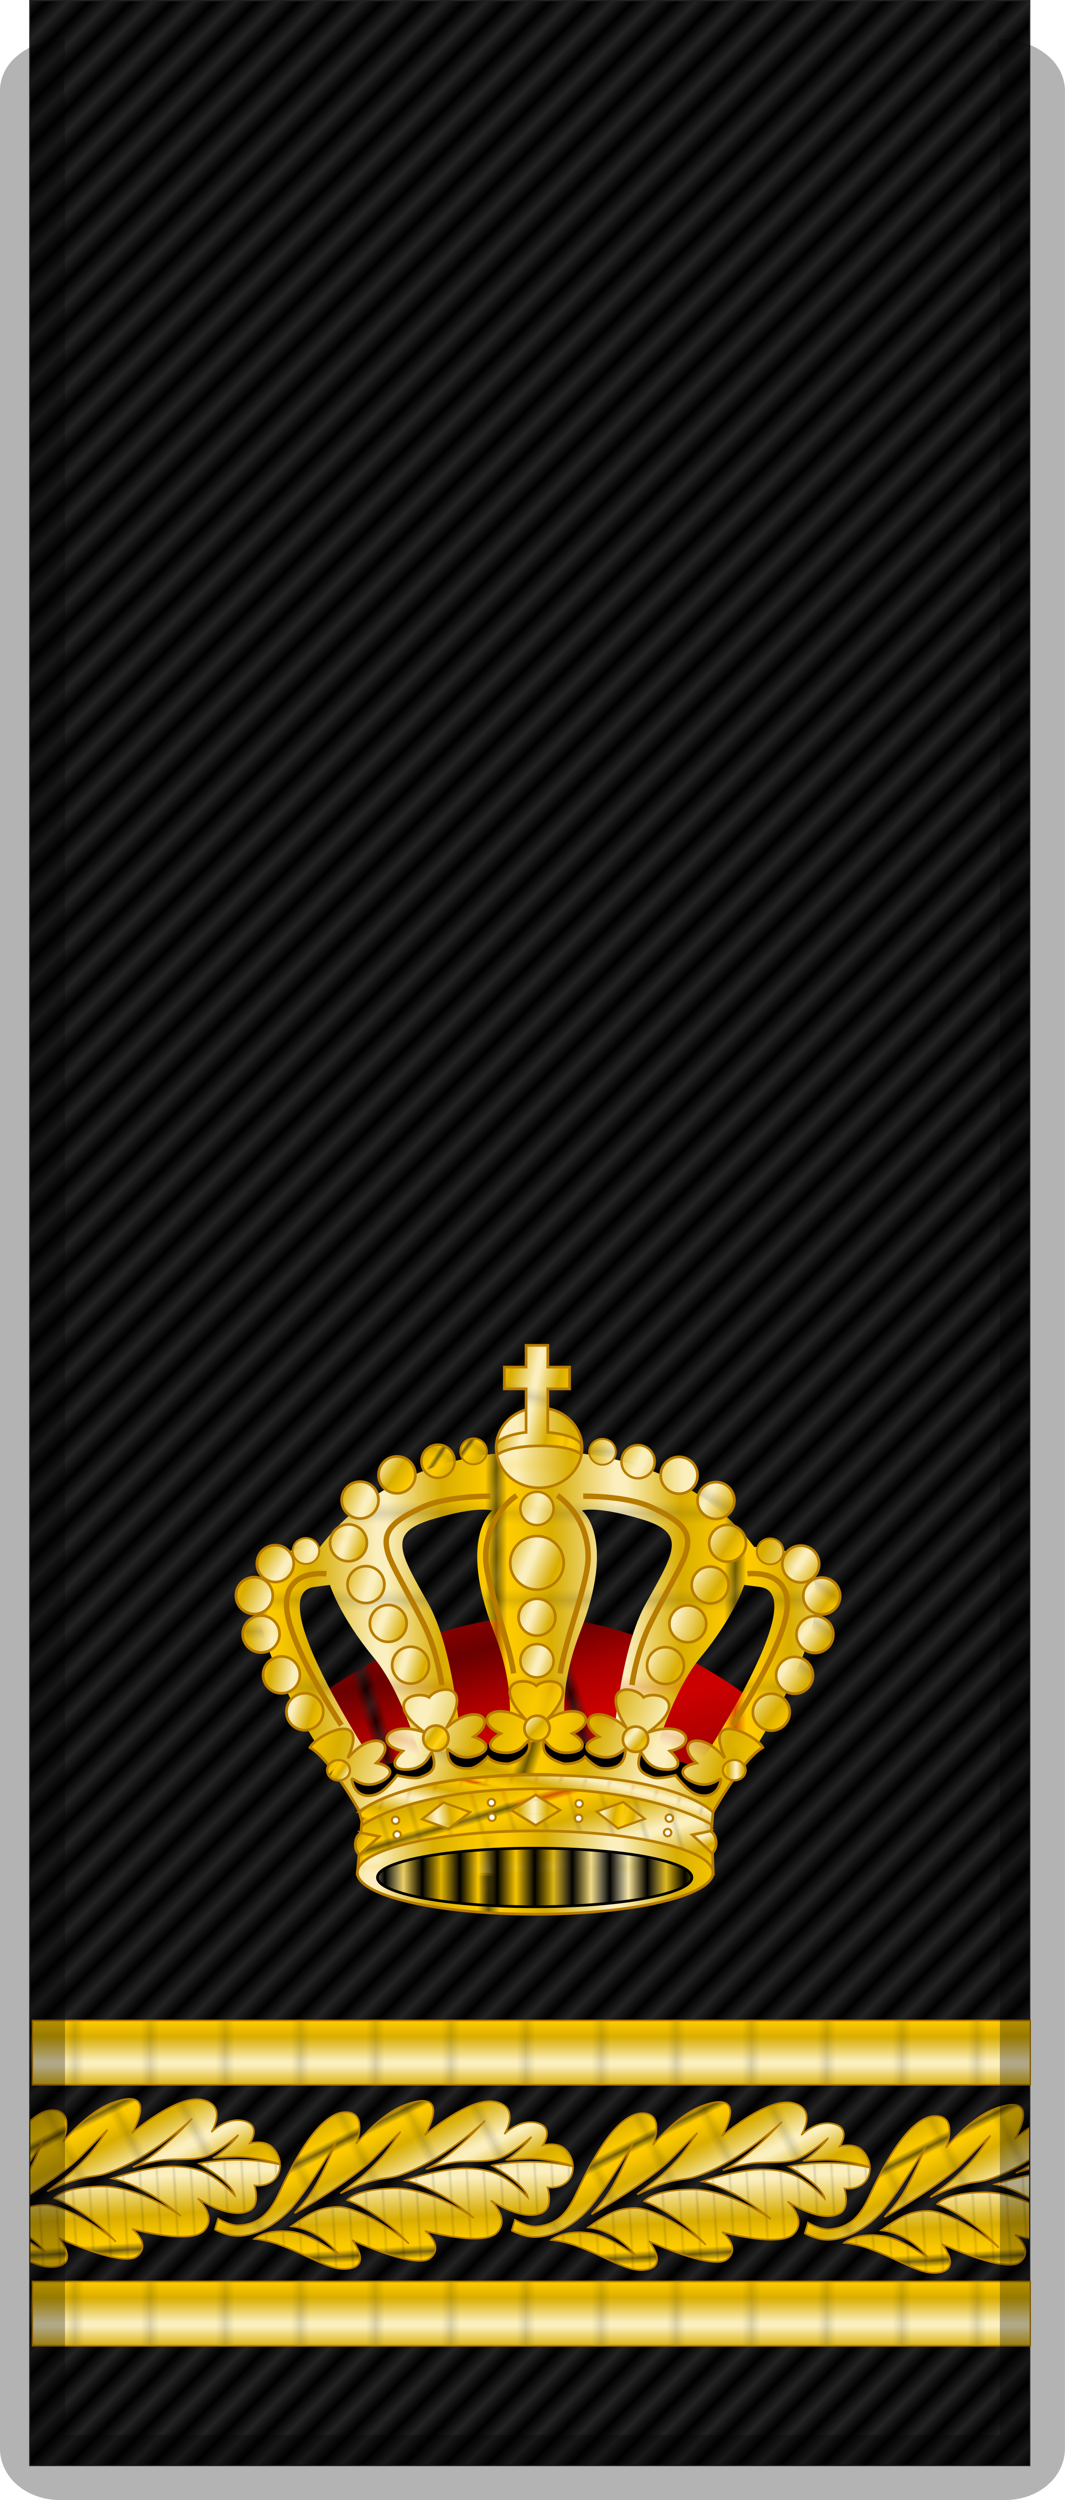<?xml version="1.0" encoding="UTF-8" standalone="no"?>
<svg xmlns:rdf="http://www.w3.org/1999/02/22-rdf-syntax-ns#" xmlns="http://www.w3.org/2000/svg" height="64.879mm" width="27.66mm" version="1.1" xmlns:cc="http://creativecommons.org/ns#" xmlns:xlink="http://www.w3.org/1999/xlink" viewBox="0 0 98.008 229.887" xmlns:dc="http://purl.org/dc/elements/1.1/">
 <defs>
  <linearGradient id="ch" y2="92.591" gradientUnits="userSpaceOnUse" x2="493.33" gradientTransform="translate(-457.73 -84.005)" y1="92.591" x1="457.48">
   <stop stop-color="#a00" offset="0"/>
   <stop stop-color="#6a0000" offset=".192"/>
   <stop stop-color="#a00" offset=".318"/>
   <stop stop-color="#cf0000" offset=".444"/>
   <stop stop-color="#a00" offset=".605"/>
   <stop stop-color="#a00" offset=".762"/>
   <stop stop-color="#a00" offset="1"/>
  </linearGradient>
  <linearGradient id="b" y2="275.67" gradientUnits="userSpaceOnUse" x2="224.64" gradientTransform="translate(-203.84 -271.74)" y1="275.67" x1="204.9">
   <stop stop-color="#fc0" offset="0"/>
   <stop stop-color="#d8ad00" offset=".182"/>
   <stop stop-color="#fff6d1" offset=".503"/>
   <stop stop-color="#d8ad00" offset=".779"/>
   <stop stop-color="#fc0" offset="1"/>
  </linearGradient>


  <pattern id="cf" xlink:href="#a" patternTransform="matrix(1.018 0 0 .65 154.64 283.01)"/>
  <pattern id="g" xlink:href="#af" patternTransform="matrix(.278 .923 -.951 .286 -3.399 110.34)"/>
  <pattern id="af" xlink:href="#ag" patternTransform="matrix(.278 .923 -.951 .286 500.03 43.346)"/>
  <pattern id="ag" width="35.355" patternUnits="userSpaceOnUse" patternTransform="translate(353.55 28.194)" height="17.173">
   <rect fill-rule="evenodd" height="17.173" width="35.355" y="0" x="0" fill="url(#ch)"/>
  </pattern>

  <pattern id="h" xlink:href="#a" patternTransform="translate(-154.27 357.06)"/>
  <pattern id="a" width="21.429" patternUnits="userSpaceOnUse" patternTransform="translate(202.68 274.91)" height="7.857">
   <rect fill-rule="evenodd" height="7.857" width="21.429" y="0" x="0" fill="url(#b)"/>
  </pattern>

  <pattern id="bu" xlink:href="#a" patternTransform="matrix(.95 .313 -.313 .95 18.585 190.63)"/>
  <pattern id="ca" xlink:href="#a" patternTransform="matrix(.147 .495 -.343 .102 13.585 187.77)"/>
  <pattern id="bv" xlink:href="#cl" patternTransform="matrix(1.725 0 0 -1.145 29.963 185.79)"/>
  <pattern id="cl" height="1" width="2" patternUnits="userSpaceOnUse" patternTransform="translate(0) scale(10)">
   <rect height="2" width="1" y="-.5" x="0"/>
  </pattern>
  <pattern id="cc" xlink:href="#a" patternTransform="matrix(.068 -.259 .266 .07 99.3 178.49)"/>
  <pattern id="cb" xlink:href="#a" patternTransform="matrix(.501 0 0 .576 237.05 173.85)"/>
  <pattern id="bz" xlink:href="#a" patternTransform="matrix(.496 .015 -.041 1.337 257.95 174.54)"/>
  <pattern id="by" xlink:href="#a" patternTransform="matrix(.39 0 0 .738 257.03 189.01)"/>
  <pattern id="bw" xlink:href="#a" patternTransform="matrix(.181 .082 -.147 .325 97.761 184.83)"/>
  <pattern id="bx" xlink:href="#a" patternTransform="matrix(.079 .173 -.262 .12 92.773 184.61)"/>
  <pattern id="al" xlink:href="#a" patternTransform="matrix(.177 .16 -.391 .433 81.231 196.05)"/>
  <pattern id="ak" xlink:href="#a" patternTransform="matrix(.139 .098 -.261 .371 90.859 192.23)"/>
  <pattern id="aj" xlink:href="#a" patternTransform="matrix(.139 .117 -.452 .536 83.942 197.48)"/>
  <pattern id="ah" xlink:href="#a" patternTransform="matrix(.115 .061 -.108 .162 95.673 189.17)"/>
  <pattern id="ai" xlink:href="#a" patternTransform="matrix(.12 0 0 .56 83.362 195.65)"/>
  <pattern id="ba" xlink:href="#a" patternTransform="translate(99.605 176.65)"/>
  <pattern id="bb" xlink:href="#a" patternTransform="matrix(0.364 .082 -.193 .854 13.585 184.2)"/>
  <pattern id="be" xlink:href="#a" patternTransform="matrix(.326 .123 -.353 .934 23.355 187.66)"/>
  <pattern id="bf" xlink:href="#a" patternTransform="matrix(.4 .173 -.383 .886 20.86 186.28)"/>
  <pattern id="bd" xlink:href="#a" patternTransform="matrix(.306 .115 -.285 .759 21.283 185.15)"/>
  <pattern id="bc" xlink:href="#a" patternTransform="matrix(.381 .131 -.419 1.215 26.015 185.52)"/>
  <pattern id="bp" xlink:href="#a" patternTransform="matrix(.323 .095 -.239 .817 39.311 185.48)"/>
  <pattern id="bq" xlink:href="#a" patternTransform="matrix(.364 .059 -.124 .768 33.184 179.32)"/>
  <pattern id="br" xlink:href="#a" patternTransform="matrix(.383 .003 -.006 .743 32.066 179.61)"/>
  <pattern id="bs" xlink:href="#a" patternTransform="matrix(.395 .159 -.389 .965 20.835 185.92)"/>
  <pattern id="bi" xlink:href="#a" patternTransform="matrix(.296 .2 -.484 .718 32.967 190.63)"/>
  <pattern id="bn" xlink:href="#a" patternTransform="matrix(.365 .161 -.365 .827 33.669 189.2)"/>
  <pattern id="bm" xlink:href="#a" patternTransform="matrix(.298 .106 -.227 .64 32.439 181.22)"/>
  <pattern id="bl" xlink:href="#a" patternTransform="matrix(.446 .146 -.311 .95 23.205 173.41)"/>
  <pattern id="bk" xlink:href="#a" patternTransform="matrix(.371 .148 -.383 .959 24.248 183.58)"/>
  <pattern id="bj" xlink:href="#a" patternTransform="matrix(.314 .095 -.178 .588 32.937 186.76)"/>
  <pattern id="bg" xlink:href="#a" patternTransform="matrix(.272 .177 -.421 .649 30.488 183.86)"/>
  <pattern id="bh" xlink:href="#a" patternTransform="matrix(.261 .18 -.397 0.547 28.423 185.87)"/>
  <pattern id="bo" xlink:href="#a" patternTransform="matrix(.406 .207 -.471 .875 31.937 180.12)"/>
  <pattern id="bt" xlink:href="#a" patternTransform="matrix(.315 .197 -.268 .429 35.202 186.2)"/>
  <pattern id="am" xlink:href="#a" patternTransform="matrix(.371 -.291 .39 .497 -105.02 177.05)"/>
  <pattern id="an" xlink:href="#a" patternTransform="matrix(.335 -.213 .481 .756 -121.64 180.62)"/>
  <pattern id="ao" xlink:href="#a" patternTransform="matrix(.278 -.196 .493 .698 -109.39 177.55)"/>
  <pattern id="ap" xlink:href="#a" patternTransform="matrix(.242 -.179 .446 .605 -118.33 180.91)"/>
  <pattern id="ax" xlink:href="#a" patternTransform="translate(-115.99 180.27)"/>
  <pattern id="aw" xlink:href="#a" patternTransform="matrix(.343 -.189 .426 .773 -114.92 180.36)"/>
  <pattern id="av" xlink:href="#a" patternTransform="matrix(.313 -.201 .307 .477 -120.72 185.18)"/>
  <pattern id="au" xlink:href="#a" patternTransform="matrix(.337 -.217 .382 .594 -119.2 179.64)"/>
  <pattern id="at" xlink:href="#a" patternTransform="matrix(.468 -.172 .248 .677 -116.87 181.2)"/>
  <pattern id="as" xlink:href="#a" patternTransform="matrix(.419 -.21 .22 .44 -113.05 182.26)"/>
  <pattern id="ay" xlink:href="#a" patternTransform="matrix(.429 -.208 .349 .72 -110.92 169.27)"/>
  <pattern id="az" xlink:href="#a" patternTransform="matrix(.5 -.012 .018 .685 -114.43 168.64)"/>
  <pattern id="ar" xlink:href="#a" patternTransform="matrix(.689 -.206 .211 .671 -112.54 179.91)"/>
  <pattern id="aq" xlink:href="#a" patternTransform="matrix(.279 -.195 0.416 .596 -119.92 181.69)"/>
  <pattern id="k" xlink:href="#l" patternTransform="matrix(0 0.65 -.864 0 308.04 296.94)"/>
  <pattern id="l" xlink:href="#o" patternTransform="matrix(0 0.65 -.864 0 323.04 286.94)"/>
  <pattern id="o" xlink:href="#cd" patternTransform="matrix(0 0.65 -.864 0 323.04 241.94)"/>
  <pattern id="cd" width="21.429" patternUnits="userSpaceOnUse" patternTransform="translate(202.68 274.91)" height="7.857">
   <rect fill-rule="evenodd" height="7.857" width="21.429" y="0" x="0" fill="url(#b)"/>
  </pattern>
  <clipPath id="ci" clipPathUnits="userSpaceOnUse">
   <rect fill-rule="evenodd" height="380.46" width="91.858" stroke="#000" y="53.359" x="339.07" stroke-width=".273"/>
  </clipPath>
  <pattern id="j" xlink:href="#m" patternTransform="matrix(0 0.65 -.864 0 308.04 296.94)"/>
  <pattern id="m" xlink:href="#n" patternTransform="matrix(0 0.65 -.864 0 323.04 286.94)"/>
  <pattern id="n" xlink:href="#ce" patternTransform="matrix(0 0.65 -.864 0 323.04 241.94)"/>
  <pattern id="ce" width="21.429" patternUnits="userSpaceOnUse" patternTransform="translate(202.68 274.91)" height="7.857">
   <rect fill-rule="evenodd" height="7.857" width="21.429" y="0" x="0" fill="url(#b)"/>
  </pattern>
  <clipPath id="cj" clipPathUnits="userSpaceOnUse">
   <rect fill-rule="evenodd" height="380.46" width="91.858" stroke="#000" y="2.981" x="339.07" stroke-width=".273"/>
  </clipPath>
  <clipPath id="ck" clipPathUnits="userSpaceOnUse">
   <rect fill-rule="evenodd" height="226.56" width="91.915" stroke="#000" y="389.75" x="207.23" stroke-width=".211"/>
  </clipPath>
  <pattern id="q" xlink:href="#z" patternTransform="matrix(-.06 -.991 .326 -.02 391.43 218.79)"/>
  <pattern id="z" xlink:href="#e" patternTransform="translate(368.3 446.75)"/>
  <pattern id="e" width="21.429" patternUnits="userSpaceOnUse" patternTransform="translate(202.68 274.91)" height="7.857">
   <rect fill-rule="evenodd" height="7.857" width="21.429" y="0" x="0" fill="url(#b)"/>
  </pattern>
  <pattern id="t" xlink:href="#ad" patternTransform="matrix(.414 .813 -1.056 .538 386.16 182.99)"/>
  <pattern id="ad" xlink:href="#e" patternTransform="translate(368.3 416.75)"/>
  <pattern id="r" xlink:href="#y" patternTransform="matrix(-.06 -.991 .326 -.02 391.43 218.79)"/>
  <pattern id="y" xlink:href="#d" patternTransform="translate(368.3 446.75)"/>
  <pattern id="d" width="21.429" patternUnits="userSpaceOnUse" patternTransform="translate(202.68 274.91)" height="7.857">
   <rect fill-rule="evenodd" height="7.857" width="21.429" y="0" x="0" fill="url(#b)"/>
  </pattern>
  <pattern id="w" xlink:href="#ae" patternTransform="matrix(.414 .813 -1.056 .538 386.16 182.99)"/>
  <pattern id="ae" xlink:href="#d" patternTransform="translate(368.3 416.75)"/>
  <pattern id="p" xlink:href="#x" patternTransform="matrix(-.06 -.991 .326 -.02 391.43 218.79)"/>
  <pattern id="x" xlink:href="#f" patternTransform="translate(368.3 446.75)"/>
  <pattern id="f" width="21.429" patternUnits="userSpaceOnUse" patternTransform="translate(202.68 274.91)" height="7.857">
   <rect fill-rule="evenodd" height="7.857" width="21.429" y="0" x="0" fill="url(#b)"/>
  </pattern>
  <pattern id="u" xlink:href="#ac" patternTransform="matrix(.414 .813 -1.056 .538 386.16 182.99)"/>
  <pattern id="ac" xlink:href="#f" patternTransform="translate(368.3 416.75)"/>
  <pattern id="s" xlink:href="#aa" patternTransform="matrix(-.06 -.991 .326 -.02 391.43 218.79)"/>
  <pattern id="aa" xlink:href="#c" patternTransform="translate(368.3 446.75)"/>
  <pattern id="c" width="21.429" patternUnits="userSpaceOnUse" patternTransform="translate(202.68 274.91)" height="7.857">
   <rect fill-rule="evenodd" height="7.857" width="21.429" y="0" x="0" fill="url(#b)"/>
  </pattern>
  <pattern id="v" xlink:href="#ab" patternTransform="matrix(.414 .813 -1.056 .538 386.16 182.99)"/>
  <pattern id="ab" xlink:href="#c" patternTransform="translate(368.3 416.75)"/>
  <pattern id="cg" xlink:href="#i" patternTransform="matrix(.985 .963 -11.224 11.483 93.131 -10.943)"/>
  <pattern id="i" xlink:href="#cm" patternTransform="matrix(.985 .963 -11.224 11.483 279.81 106.57)"/>
  <pattern id="cm" height="1" width="2" patternUnits="userSpaceOnUse" patternTransform="translate(0) scale(10)">
   <rect height="2" width="1" y="-.5" x="0"/>
  </pattern>
 </defs>
 <g transform="translate(-19.567 -17.418)">
  <g fill-rule="evenodd">
   <rect height="226.56" width="91.915" stroke="#222" y="17.524" x="22.362" stroke-width=".211" fill="#222"/>
   <rect height="226.56" width="91.915" y="17.522" x="22.361" fill="url(#cg)"/>
   <rect clip-path="url(#ci)" transform="matrix(1.001 0 0 .596 -316.92 25.955)" height="9.914" width="91.874" stroke="#b87c00" y="297.41" x="339.06" stroke-width=".252" fill="url(#k)"/>
   <rect clip-path="url(#cj)" transform="matrix(1.001 0 0 .596 -316.92 49.955)" height="9.914" width="91.874" stroke="#b87c00" y="297.41" x="339.06" stroke-width=".252" fill="url(#j)"/>
  </g>
  <g clip-path="url(#ck)" transform="translate(-184.87 -336.02)" stroke="#b87c00" stroke-width=".25">
   <g transform="matrix(.599 0 0 .599 84.902 428.15)">
    <path d="m378.23 208.47c0.03 2.288-1.891 3.443-3.936 3.2 0 0 0.951 2.897-0.695 3.812-2.963 1.647-8.015-1.821-8.015-1.821s3.06 2.81 0.93 4.974-11.02-0.282-11.02-0.282 2.963 2.259 0.833 4.141c-2.13 1.882-12.039-2.729-12.039-2.729s3.334 4.141-0.926 4.423c-2.655 0.176-5.589-2.039-10.365-3.763-2.02-0.729-3.749-0.852-3.749-0.852s1.941-1.684 6.103-1.026c2.944 0.465 6.988 3.549 6.988 3.549s-2.809-3.992-7.423-4.444c3.053-2.145 4.428-2.888 7.029-2.985 3.426-0.128 10.206 4.668 11.057 5.657-4.64-5.12-9.458-6.697-9.458-6.697s1.317-1.73 7.188-1.804 12.267 4.549 12.267 4.549c-5.736-4.927-10.54-5.781-10.54-5.781s5.723-1.965 9.574-1.839c3.851 0.126 5.882 1.058 9.251 4.472-0.437-2.095-5.512-4.917-5.512-4.917s2.472-0.574 6.068-0.564c3.596 0.011 6.39 0.728 6.39 0.728z" fill="url(#q)"/>
    <path d="m378.23 208.38s-0.059-1.548-1.294-2.655c-1.235-1.107-3.363-0.524-3.363-0.524s1.879-2.656-0.806-3.409c-2.686-0.753-5.093 1.694-5.093 1.694s2.597-4.114-1.385-4.961c-3.982-0.847-10.839 5.149-10.839 5.149s4.445-7.388-2.963-4.706c-3.898 1.411-7.594 6.024-7.594 6.024s1.984-4.941-1.678-4.875c-4.425 0.081-8.67 9.241-10.104 12.328-1.434 3.087-3.022 4.88-6.353 5.062-1.39-0.011-3.069-1.035-3.069-1.035l-0.488 1.656s0.185 0.174 1.655 0.678c3.394 1.162 7.524-1.122 10.128-3.978 2.963-3.482 6.774-9.979 6.774-9.979s-1.41 3.466-2.768 5.979c-1.358 2.513-2.284 3.343-3.542 4.8 0 0 8.52-4.729 12.41-8.682 3.89-3.953 3.82-3.765 3.82-3.765-1.887 2.715-2.279 3.335-3.945 5.013s-2.076 1.984-5.269 4.399c5.558-2.738 6.956-2.081 8.914-2.729 7.149-2.369 13.336-8.447 13.336-8.447s-1.636 1.788-3.195 3.2-3.562 3.175-5.911 4.257c0 0 2.013-0.714 4.323-1.065 2.311-0.351 5.156 0.133 7.213-0.716 2.056-0.849 4.68-3.18 4.68-3.18s-1.013 1.544-3.523 3.37c-0.664 0.298-0.46 0.098 2.82-0.025 3.281-0.124 7.114 1.125 7.114 1.125z" fill="url(#t)"/>
   </g>
   <g transform="matrix(.599 0 0 .599 57.938 427.89)">
    <path d="m378.23 208.47c0.03 2.288-1.891 3.443-3.936 3.2 0 0 0.951 2.897-0.695 3.812-2.963 1.647-8.015-1.821-8.015-1.821s3.06 2.81 0.93 4.974-11.02-0.282-11.02-0.282 2.963 2.259 0.833 4.141c-2.13 1.882-12.039-2.729-12.039-2.729s3.334 4.141-0.926 4.423c-2.655 0.176-5.589-2.039-10.365-3.763-2.02-0.729-3.749-0.852-3.749-0.852s1.941-1.684 6.103-1.026c2.944 0.465 6.988 3.549 6.988 3.549s-2.809-3.992-7.423-4.444c3.053-2.145 4.428-2.888 7.029-2.985 3.426-0.128 10.206 4.668 11.057 5.657-4.64-5.12-9.458-6.697-9.458-6.697s1.317-1.73 7.188-1.804 12.267 4.549 12.267 4.549c-5.736-4.927-10.54-5.781-10.54-5.781s5.723-1.965 9.574-1.839c3.851 0.126 5.882 1.058 9.251 4.472-0.437-2.095-5.512-4.917-5.512-4.917s2.472-0.574 6.068-0.564c3.596 0.011 6.39 0.728 6.39 0.728z" fill="url(#r)"/>
    <path d="m378.23 208.38s-0.059-1.548-1.294-2.655c-1.235-1.107-3.363-0.524-3.363-0.524s1.879-2.656-0.806-3.409c-2.686-0.753-5.093 1.694-5.093 1.694s2.597-4.114-1.385-4.961c-3.982-0.847-10.839 5.149-10.839 5.149s4.445-7.388-2.963-4.706c-3.898 1.411-7.594 6.024-7.594 6.024s1.984-4.941-1.678-4.875c-4.425 0.081-8.67 9.241-10.104 12.328-1.434 3.087-3.022 4.88-6.353 5.062-1.39-0.011-3.069-1.035-3.069-1.035l-0.488 1.656s0.185 0.174 1.655 0.678c3.394 1.162 7.524-1.122 10.128-3.978 2.963-3.482 6.774-9.979 6.774-9.979s-1.41 3.466-2.768 5.979c-1.358 2.513-2.284 3.343-3.542 4.8 0 0 8.52-4.729 12.41-8.682 3.89-3.953 3.82-3.765 3.82-3.765-1.887 2.715-2.279 3.335-3.945 5.013s-2.076 1.984-5.269 4.399c5.558-2.738 6.956-2.081 8.914-2.729 7.149-2.369 13.336-8.447 13.336-8.447s-1.636 1.788-3.195 3.2-3.562 3.175-5.911 4.257c0 0 2.013-0.714 4.323-1.065 2.311-0.351 5.156 0.133 7.213-0.716 2.056-0.849 4.68-3.18 4.68-3.18s-1.013 1.544-3.523 3.37c-0.664 0.298-0.46 0.098 2.82-0.025 3.281-0.124 7.114 1.125 7.114 1.125z" fill="url(#w)"/>
   </g>
   <g transform="matrix(.599 0 0 .599 30.616 427.79)">
    <path d="m378.23 208.47c0.03 2.288-1.891 3.443-3.936 3.2 0 0 0.951 2.897-0.695 3.812-2.963 1.647-8.015-1.821-8.015-1.821s3.06 2.81 0.93 4.974-11.02-0.282-11.02-0.282 2.963 2.259 0.833 4.141c-2.13 1.882-12.039-2.729-12.039-2.729s3.334 4.141-0.926 4.423c-2.655 0.176-5.589-2.039-10.365-3.763-2.02-0.729-3.749-0.852-3.749-0.852s1.941-1.684 6.103-1.026c2.944 0.465 6.988 3.549 6.988 3.549s-2.809-3.992-7.423-4.444c3.053-2.145 4.428-2.888 7.029-2.985 3.426-0.128 10.206 4.668 11.057 5.657-4.64-5.12-9.458-6.697-9.458-6.697s1.317-1.73 7.188-1.804 12.267 4.549 12.267 4.549c-5.736-4.927-10.54-5.781-10.54-5.781s5.723-1.965 9.574-1.839c3.851 0.126 5.882 1.058 9.251 4.472-0.437-2.095-5.512-4.917-5.512-4.917s2.472-0.574 6.068-0.564c3.596 0.011 6.39 0.728 6.39 0.728z" fill="url(#p)"/>
    <path d="m378.23 208.38s-0.059-1.548-1.294-2.655c-1.235-1.107-3.363-0.524-3.363-0.524s1.879-2.656-0.806-3.409c-2.686-0.753-5.093 1.694-5.093 1.694s2.597-4.114-1.385-4.961c-3.982-0.847-10.839 5.149-10.839 5.149s4.445-7.388-2.963-4.706c-3.898 1.411-7.594 6.024-7.594 6.024s1.984-4.941-1.678-4.875c-4.425 0.081-8.67 9.241-10.104 12.328-1.434 3.087-3.022 4.88-6.353 5.062-1.39-0.011-3.069-1.035-3.069-1.035l-0.488 1.656s0.185 0.174 1.655 0.678c3.394 1.162 7.524-1.122 10.128-3.978 2.963-3.482 6.774-9.979 6.774-9.979s-1.41 3.466-2.768 5.979c-1.358 2.513-2.284 3.343-3.542 4.8 0 0 8.52-4.729 12.41-8.682 3.89-3.953 3.82-3.765 3.82-3.765-1.887 2.715-2.279 3.335-3.945 5.013s-2.076 1.984-5.269 4.399c5.558-2.738 6.956-2.081 8.914-2.729 7.149-2.369 13.336-8.447 13.336-8.447s-1.636 1.788-3.195 3.2-3.562 3.175-5.911 4.257c0 0 2.013-0.714 4.323-1.065 2.311-0.351 5.156 0.133 7.213-0.716 2.056-0.849 4.68-3.18 4.68-3.18s-1.013 1.544-3.523 3.37c-0.664 0.298-0.46 0.098 2.82-0.025 3.281-0.124 7.114 1.125 7.114 1.125z" fill="url(#u)"/>
   </g>
   <g transform="matrix(.599 0 0 .599 3.652 427.61)">
    <path d="m378.23 208.47c0.03 2.288-1.891 3.443-3.936 3.2 0 0 0.951 2.897-0.695 3.812-2.963 1.647-8.015-1.821-8.015-1.821s3.06 2.81 0.93 4.974-11.02-0.282-11.02-0.282 2.963 2.259 0.833 4.141c-2.13 1.882-12.039-2.729-12.039-2.729s3.334 4.141-0.926 4.423c-2.655 0.176-5.589-2.039-10.365-3.763-2.02-0.729-3.749-0.852-3.749-0.852s1.941-1.684 6.103-1.026c2.944 0.465 6.988 3.549 6.988 3.549s-2.809-3.992-7.423-4.444c3.053-2.145 4.428-2.888 7.029-2.985 3.426-0.128 10.206 4.668 11.057 5.657-4.64-5.12-9.458-6.697-9.458-6.697s1.317-1.73 7.188-1.804 12.267 4.549 12.267 4.549c-5.736-4.927-10.54-5.781-10.54-5.781s5.723-1.965 9.574-1.839c3.851 0.126 5.882 1.058 9.251 4.472-0.437-2.095-5.512-4.917-5.512-4.917s2.472-0.574 6.068-0.564c3.596 0.011 6.39 0.728 6.39 0.728z" fill="url(#s)"/>
    <path d="m378.23 208.38s-0.059-1.548-1.294-2.655c-1.235-1.107-3.363-0.524-3.363-0.524s1.879-2.656-0.806-3.409c-2.686-0.753-5.093 1.694-5.093 1.694s2.597-4.114-1.385-4.961c-3.982-0.847-10.839 5.149-10.839 5.149s4.445-7.388-2.963-4.706c-3.898 1.411-7.594 6.024-7.594 6.024s1.984-4.941-1.678-4.875c-4.425 0.081-8.67 9.241-10.104 12.328-1.434 3.087-3.022 4.88-6.353 5.062-1.39-0.011-3.069-1.035-3.069-1.035l-0.488 1.656s0.185 0.174 1.655 0.678c3.394 1.162 7.524-1.122 10.128-3.978 2.963-3.482 6.774-9.979 6.774-9.979s-1.41 3.466-2.768 5.979c-1.358 2.513-2.284 3.343-3.542 4.8 0 0 8.52-4.729 12.41-8.682 3.89-3.953 3.82-3.765 3.82-3.765-1.887 2.715-2.279 3.335-3.945 5.013s-2.076 1.984-5.269 4.399c5.558-2.738 6.956-2.081 8.914-2.729 7.149-2.369 13.336-8.447 13.336-8.447s-1.636 1.788-3.195 3.2-3.562 3.175-5.911 4.257c0 0 2.013-0.714 4.323-1.065 2.311-0.351 5.156 0.133 7.213-0.716 2.056-0.849 4.68-3.18 4.68-3.18s-1.013 1.544-3.523 3.37c-0.664 0.298-0.46 0.098 2.82-0.025 3.281-0.124 7.114 1.125 7.114 1.125z" fill="url(#v)"/>
   </g>
  </g>
  <path d="m47.84 174.26s9.519-8.287 21.071-8.125c11.55 0.162 20.893 8.393 20.893 8.393l-5.893 8.393-29.643 0.536z" fill="url(#g)"/>
  <path d="m65.013 180.47s3.346-4.356 0-13.006c-3.346-8.649-0.158-11.143-0.158-11.143s-1.231-0.474-5.461 0.789-3.094 2.967-0.379 7.829 3.22 15.72 3.22 15.72l-3.346 0.568s-1.873-7.707-4.915-11.373c-3.14-3.784-4.047-6.696-4.047-6.696s-1.235 0.16-1.518 0.202c-5.157 0.871 7.277 18.77 7.37 19.11l-2.999 1.391s-18.494-24.354-3.776-24.175c3.554-4.683 10.038-8.835 20.145-8.835 9.953 0 16.275 4.134 19.83 8.818 14.717-0.178-3.776 24.175-3.776 24.175l-2.999-1.383c0.092-0.332 12.527-18.231 7.37-19.102-0.283-0.042-1.518-0.202-1.518-0.202s-0.907 2.912-4.047 6.696c-3.042 3.666-4.915 11.373-4.915 11.373l-3.346-0.568s0.505-10.859 3.22-15.72c2.715-4.861 3.851-6.566-0.379-7.829s-5.461-0.789-5.461-0.789 3.188 2.494-0.158 11.143c-3.346 8.649 0 13.006 0 13.006z" fill="url(#h)"/>
  <path d="m51.853 180.85c12.023-4.098 22.492-4.236 34.147-0.059l-0.974 3.354s-4.149-3.742-15.973-3.725c-12.695 0.018-16.289 3.472-16.289 3.472z" stroke="#000" stroke-width=".256"/>
  <g>
   <g stroke="#b87c00" stroke-width=".25">
    <path d="m52.643 183.99s-2.643-4.791-4.55-5.881c0.611-1.164 5.546-3.645 3.478 0.991 2.311-2.796 4.759-1.5 2.619 0.436 1.72 0.344 1.571 1.226 0.275 1.774-1.918 0.812-2.785-1.113-2.435 0.101 0.35 1.215 1.528 1.368 2.453 0.868 0.713-0.385 1.641-1.608 1.641-1.608s1.55 0.396 2.11 0.181c0.881-0.338 1.516-0.644 1.212-1.871-0.304-1.227-0.093 0.874-2.16 1.129-1.396 0.173-1.966-0.517-0.649-1.675-2.82-0.607-1.349-2.953 2.051-1.687-4.109-2.981-0.713-3.933 0.376-3.245 0.743-1.085 4.248-1.481 1.562 2.827 2.673-2.452 4.919-0.832 2.535 0.792 1.657 0.577 1.387 1.43 0.029 1.796-2.011 0.541-2.606-1.485-2.426-0.234 0.18 1.251 1.208 1.406 2.083 1.339 0.716-0.054 1.602-1.048 1.602-1.048 0.63 0.717 1.917 0.637 1.917 0.637s1.984-0.454 1.92-1.716-0.259 0.84-2.336 0.694c-1.403-0.098-1.831-0.884-0.316-1.768-2.652-1.136-0.758-3.157 2.336-1.263-3.461-3.713 0.054-3.997 0.958-3.113 0.903-0.883 4.419-0.6 0.958 3.113 3.094-1.894 4.988 0.126 2.336 1.263 1.515 0.884 1.088 1.67-0.316 1.768-2.077 0.145-2.273-1.957-2.336-0.694s1.92 1.716 1.92 1.716 1.288 0.08 1.917-0.637c0 0 0.886 0.994 1.602 1.048 0.876 0.067 1.903-0.088 2.083-1.339 0.18-1.251-0.415 0.775-2.426 0.234-1.358-0.365-1.628-1.218 0.029-1.796-2.385-1.623-0.139-3.243 2.535-0.792-2.686-4.308 0.819-3.912 1.562-2.827 1.089-0.687 4.485 0.264 0.376 3.245 3.399-1.266 4.871 1.08 2.051 1.687 1.318 1.158 0.747 1.847-0.649 1.675-2.067-0.255-1.856-2.356-2.16-1.129-0.304 1.227 0.33 1.533 1.212 1.871 0.559 0.215 2.11-0.181 2.11-0.181s0.928 1.223 1.641 1.608c0.925 0.5 2.103 0.346 2.453-0.868 0.35-1.215-0.517 0.71-2.435-0.101-1.295-0.548-1.445-1.43 0.275-1.774-2.139-1.936 0.308-3.232 2.619-0.436-2.069-4.636 2.866-2.155 3.478-0.991-1.907 1.09-4.613 6.007-4.613 6.007s-2.84-2.759-15.018-3.516c-0.278-0.017-1.851-0.029-2.128-0.022-2.397 0.062-4.427 0.263-6.143 0.471-6.619 0.802-9.221 2.941-9.221 2.941z" fill="url(#bu)"/>
    <path d="m52.854 185-0.41 4.767h32.767l-0.189-4.767s-3.462-3.725-16.036-3.725-16.131 3.725-16.131 3.725z" fill="url(#ca)"/>
    <ellipse rx="16.366" ry="3.832" cy="189.61" cx="68.812" fill="url(#cf)"/>
   </g>
   <ellipse rx="14.467" ry="2.692" stroke="#000" cy="190.06" cx="68.77" stroke-width="0.25" fill="url(#bv)"/>
   <path d="m52.949 185.22s4.427-3.315 16.005-3.315c10.98 0 16.131 3.315 16.131 3.315l0.095-1.153s-3.046-3.427-16.046-3.427-16.493 3.427-16.493 3.427z" stroke="#b87c00" stroke-width=".25" fill="url(#cc)"/>
   <g fill-rule="evenodd" stroke="#b87c00" stroke-width=".706">
    <path fill="url(#cb)" transform="matrix(.448 0 0 .28 -69.57 135.61)" d="m314 172.36-5 5-5-5 5-5z"/>
    <path fill="url(#bz)" transform="matrix(.443 -.066 .047 .243 -84.375 162.89)" d="m314 172.36-5 5-5-5 5-5z"/>
    <path fill="url(#by)" transform="matrix(-.443 -.066 -.047 .243 221.67 162.85)" d="m314 172.36-5 5-5-5 5-5z"/>
   </g>
   <path d="m52.809 185.95 1.654 0.342-1.821 1.681s-0.437-0.318-0.369-1.078c0.068-0.76 0.537-0.944 0.537-0.944z" stroke="#b87c00" stroke-width=".25" fill="url(#bw)"/>
   <path d="m84.928 185.8-1.654 0.342 1.821 1.681s0.437-0.318 0.369-1.078c-0.068-0.76-0.537-0.944-0.537-0.944z" stroke="#b87c00" stroke-width=".25" fill="url(#bx)"/>
   <g fill-rule="evenodd" stroke="#b87c00">
    <g stroke-width=".25">
     <ellipse rx="1.164" ry="1.164" cy="176.35" cx="68.99" fill="url(#al)"/>
     <ellipse rx="1.164" ry="1.164" cy="177.26" cx="59.678" fill="url(#ak)"/>
     <ellipse rx="1.164" ry="1.164" cy="177.35" cx="78.053" fill="url(#aj)"/>
    </g>
    <ellipse rx="1.049" ry=".937" cy="180.2" cx="50.722" stroke-width=".213" fill="url(#ah)"/>
    <ellipse rx="1.049" ry=".937" cy="180.19" cx="87.133" stroke-width=".213" fill="url(#ai)"/>
    <ellipse rx="3.951" ry="3.683" cy="150.55" cx="69.179" stroke-width=".25" fill="url(#ba)"/>
   </g>
   <path d="m67.981 141.13h2v2h2v2h-2v4s2.371 0.163 3 1.009c0.197 0.265 0.032 0.991 0.032 0.991s-0.738-0.755-3.719-0.758c-2.981-0.002-3.937 0.797-3.937 0.797s-0.24-0.75-0.05-1.04c0.523-0.794 2.673-1 2.673-1v-4h-2v-2h2z" stroke="#b87c00" stroke-width=".25" fill="url(#bb)"/>
   <g fill-rule="evenodd" stroke="#b87c00">
    <circle cx="68.981" cy="166.13" r="1.696" stroke-width=".25" fill="url(#be)"/>
    <circle cx="68.981" cy="161.13" r="2.462" stroke-width=".25" fill="url(#bf)"/>
    <circle cx="68.981" cy="170.13" r="1.53" stroke-width=".225" fill="url(#bd)"/>
    <circle cx="68.981" cy="156.13" r="1.53" stroke-width=".225" fill="url(#bc)"/>
    <g stroke-width=".25">
     <circle cx="47.617" cy="174.82" r="1.696" fill="url(#bp)"/>
     <circle cx="45.474" cy="171.43" r="1.696" fill="url(#bq)"/>
     <circle cx="43.599" cy="167.68" r="1.696" fill="url(#br)"/>
     <circle cx="42.974" cy="164.14" r="1.696" fill="url(#bs)"/>
     <circle cx="56.099" cy="153.04" r="1.696" fill="url(#bi)"/>
     <circle cx="52.706" cy="155.36" r="1.696" fill="url(#bn)"/>
     <circle cx="51.635" cy="159.29" r="1.696" fill="url(#bm)"/>
     <circle cx="53.242" cy="163.13" r="1.696" fill="url(#bl)"/>
     <circle cx="55.296" cy="166.7" r="1.696" fill="url(#bk)"/>
     <circle cx="57.349" cy="170.54" r="1.696" fill="url(#bj)"/>
    </g>
    <circle cx="59.875" cy="151.79" r="1.53" stroke-width=".225" fill="url(#bg)"/>
    <ellipse rx="1.222" ry="1.191" cy="150.88" cx="63.15" stroke-width=".178" fill="url(#bh)"/>
    <ellipse rx="1.222" ry="1.191" cy="160.04" cx="47.724" stroke-width=".178" fill="url(#bo)"/>
    <g stroke-width=".25">
     <circle cx="44.904" cy="161.2" r="1.696" fill="url(#bt)"/>
     <circle cx="-90.542" transform="scale(-1,1)" cy="174.86" r="1.696" fill="url(#am)"/>
     <circle cx="-92.685" transform="scale(-1,1)" cy="171.47" r="1.696" fill="url(#an)"/>
     <circle cx="-94.56" transform="scale(-1,1)" cy="167.72" r="1.696" fill="url(#ao)"/>
     <circle cx="-95.185" transform="scale(-1,1)" cy="164.18" r="1.696" fill="url(#ap)"/>
     <circle cx="-82.06" transform="scale(-1,1)" cy="153.08" r="1.696" fill="url(#ax)"/>
     <circle cx="-85.453" transform="scale(-1,1)" cy="155.4" r="1.696" fill="url(#aw)"/>
     <circle cx="-86.524" transform="scale(-1,1)" cy="159.33" r="1.696" fill="url(#av)"/>
     <circle cx="-84.917" transform="scale(-1,1)" cy="163.17" r="1.696" fill="url(#au)"/>
     <circle cx="-82.863" transform="scale(-1,1)" cy="166.74" r="1.696" fill="url(#at)"/>
     <circle cx="-80.81" transform="scale(-1,1)" cy="170.58" r="1.696" fill="url(#as)"/>
    </g>
    <circle cx="-78.284" transform="scale(-1,1)" cy="151.83" r="1.53" stroke-width=".225" fill="url(#ay)"/>
    <ellipse rx="1.222" transform="scale(-1,1)" ry="1.191" cy="150.92" cx="-75.009" stroke-width=".178" fill="url(#az)"/>
    <ellipse rx="1.222" transform="scale(-1,1)" ry="1.191" cy="160.08" cx="-90.435" stroke-width=".178" fill="url(#ar)"/>
    <circle cx="-93.255" transform="scale(-1,1)" cy="161.24" r="1.696" stroke-width=".25" fill="url(#aq)"/>
   </g>
  </g>
  <path d="m49.606 162.14s-3.887-0.525-3.661 3.08c0.226 3.606 5.045 10.848 5.045 10.848" stroke="#b87c00" stroke-width=".5" fill="none"/>
  <path d="m64.715 155s-3.924-0.054-6.231 0.994c-3.104 1.41-3.737 2.423-3.208 4.246 0.347 1.193 1.938 3.792 3.259 6.46s1.696 5.67 1.696 5.67" fill-opacity="0" stroke="#b87c00" stroke-width=".5"/>
  <g fill="none">
   <g stroke="#b87c00" stroke-width=".5">
    <path d="m67.106 154.93c-1.633 1.17-2.806 3.146-2.842 5.578s2.059 7.396 2.574 10.792"/>
    <path d="m88.351 162.14s3.887-0.525 3.661 3.08c-0.226 3.606-5.045 10.848-5.045 10.848"/>
    <path d="m73.242 155s3.924-0.054 6.231 0.994c3.104 1.41 3.737 2.423 3.208 4.246-0.347 1.193-1.938 3.792-3.259 6.46s-1.696 5.67-1.696 5.67"/>
    <path d="m70.851 154.93c1.633 1.17 2.806 3.146 2.842 5.578s-2.059 7.396-2.574 10.792"/>
   </g>
   <path opacity=".3" d="m111.56 23.997c1.343-0.055 3.017 0.783 3.017 1.755v216.81c0 0.972-1.125 1.755-2.523 1.755h-86.974c-1.398 0-2.523-0.783-2.523-1.755v-216.81c0-0.972 1.743-1.775 2.934-1.755" stroke="#000" stroke-width="5.988"/>
  </g>
  <g fill-rule="evenodd" stroke="#b87c00" stroke-width=".2" fill="#fff">
   <circle transform="matrix(-.978 .21 .21 .978 0 0)" cy="192.38" cx="-15.916" r=".341"/>
   <circle transform="matrix(-.978 .21 .21 .978 0 0)" cy="193.71" cx="-15.782" r=".341"/>
   <circle transform="rotate(3.741)" cy="178.56" cx="76.607" r=".341"/>
   <circle transform="rotate(3.741)" cy="179.9" cx="76.741" r=".341"/>
   <circle transform="matrix(-.998 .065 .065 .998 0 0)" cy="187.6" cx="-60.791" r=".341"/>
   <circle transform="matrix(-.998 .065 .065 .998 0 0)" cy="188.94" cx="-60.657" r=".341"/>
   <circle transform="rotate(12.141)" cy="163.41" cx="118.17" r=".341"/>
   <circle transform="rotate(12.141)" cy="164.74" cx="118.3" r=".341"/>
  </g>
 </g>
</svg>
